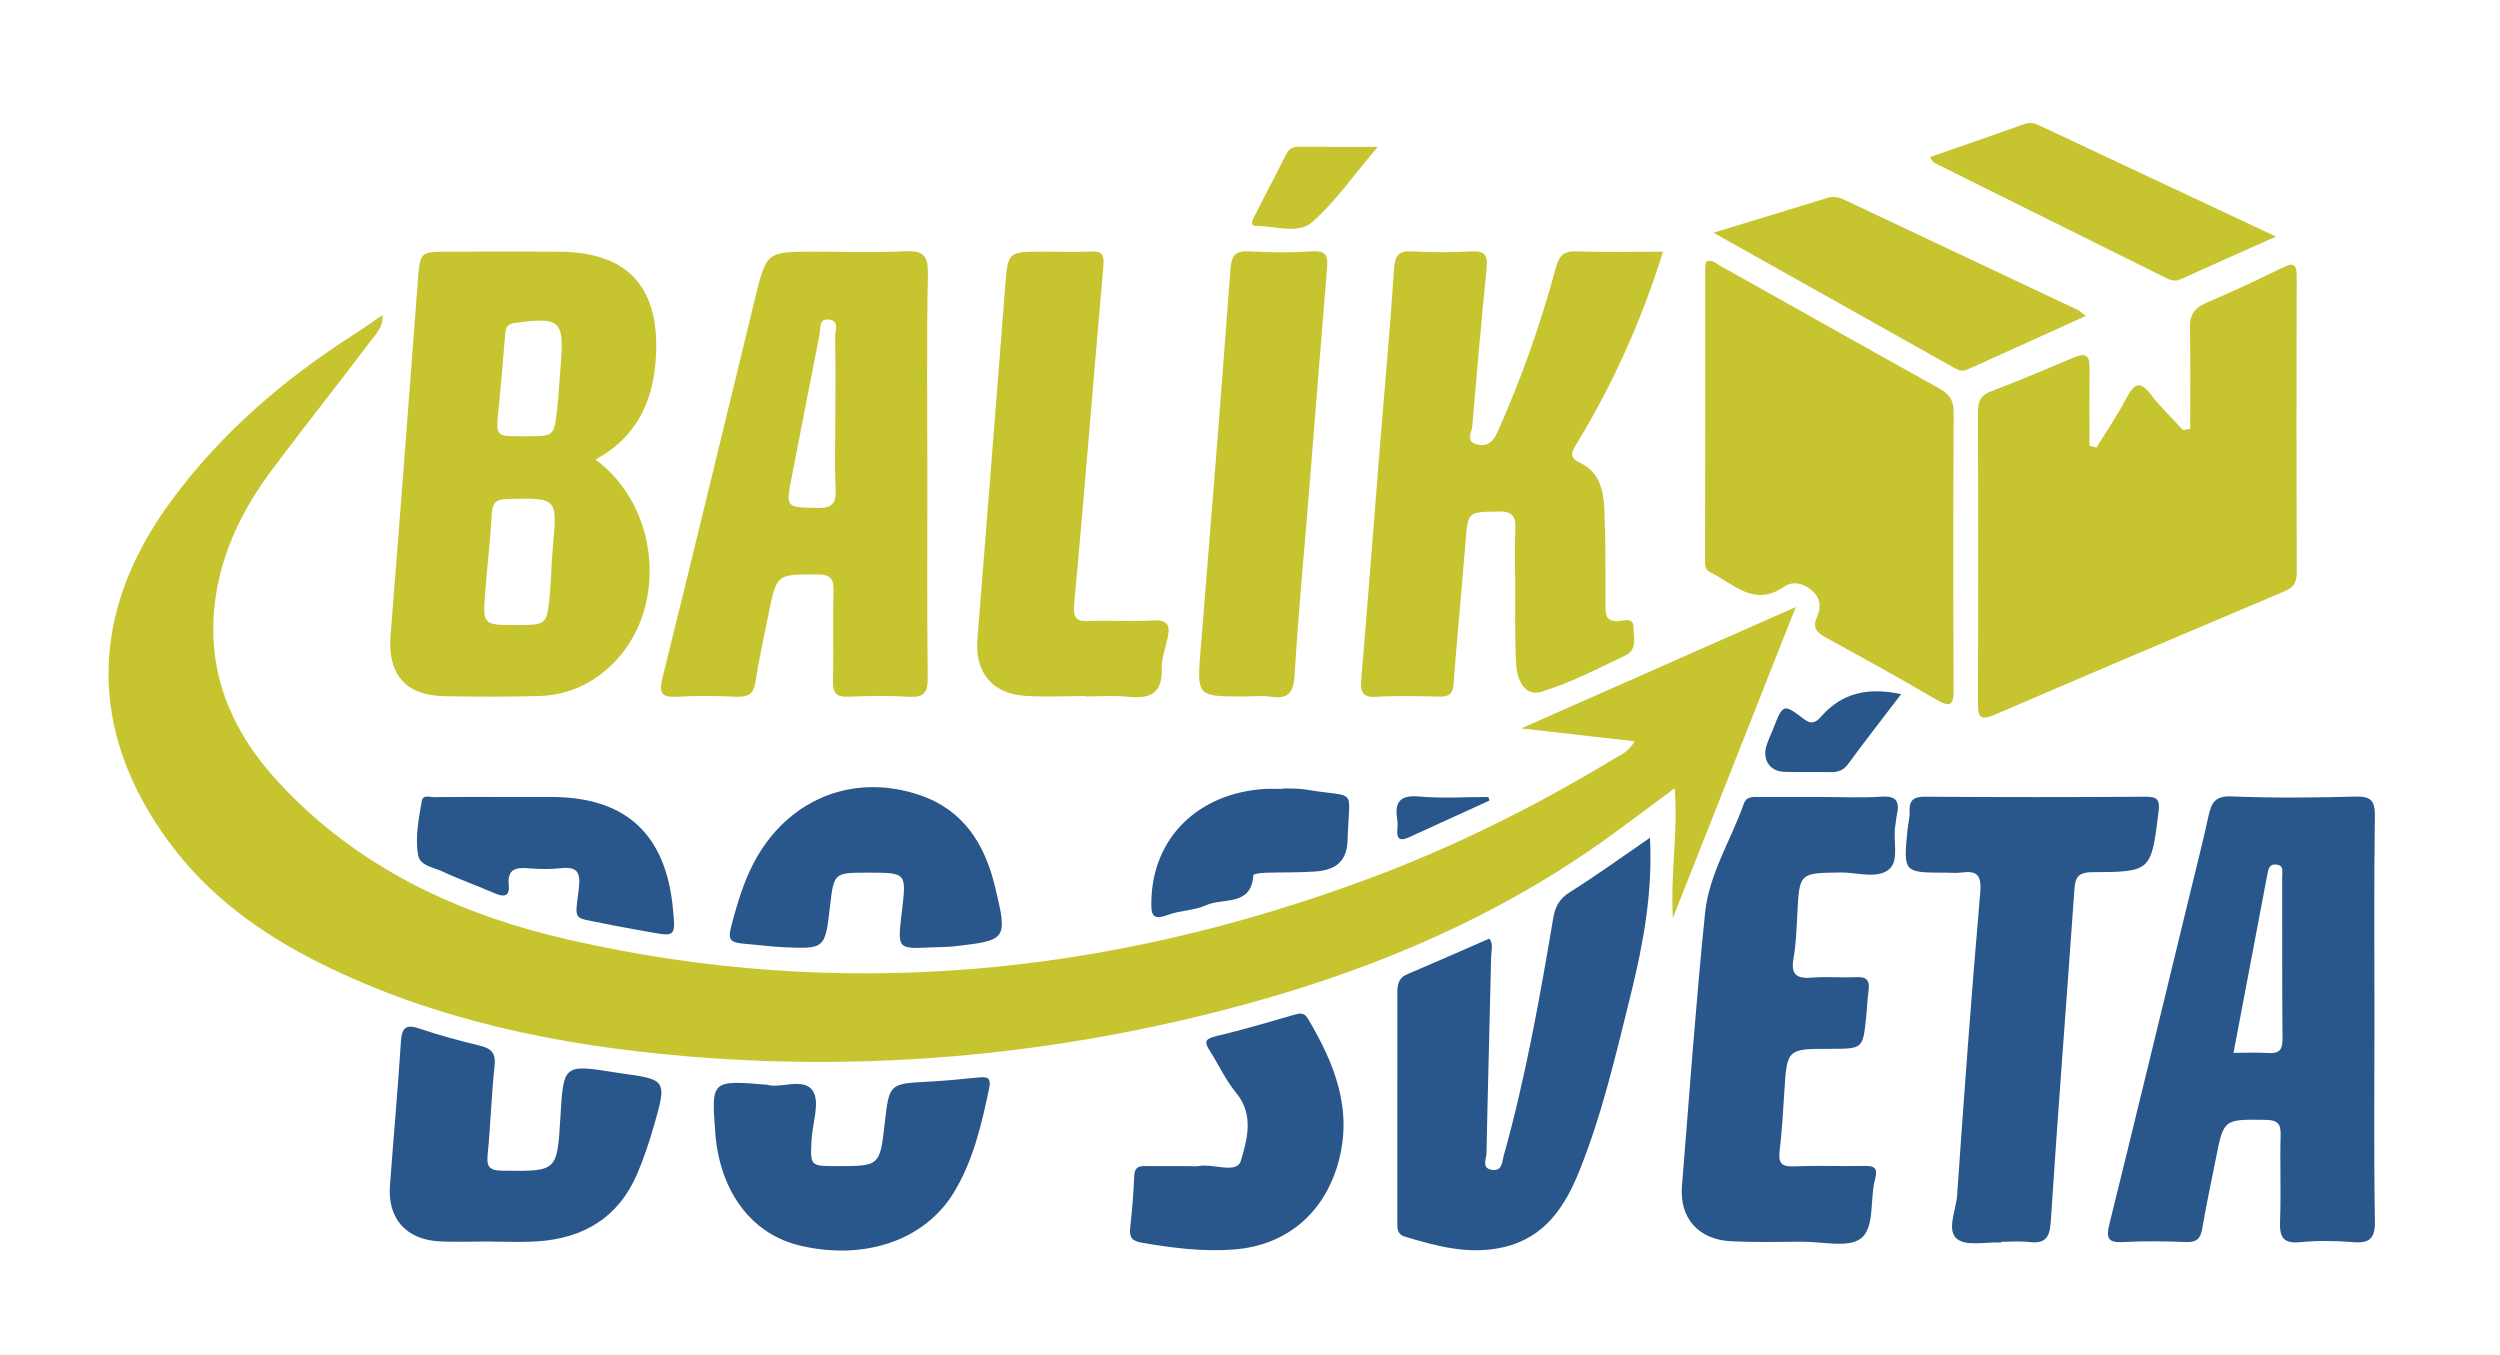 <?xml version="1.0" encoding="utf-8"?>
<!-- Generator: Adobe Illustrator 16.0.3, SVG Export Plug-In . SVG Version: 6.00 Build 0)  -->
<!DOCTYPE svg PUBLIC "-//W3C//DTD SVG 1.1//EN" "http://www.w3.org/Graphics/SVG/1.1/DTD/svg11.dtd">
<svg version="1.1" id="Vrstva_1" xmlns="http://www.w3.org/2000/svg" xmlns:xlink="http://www.w3.org/1999/xlink" x="0px" y="0px"
	 width="596px" height="323px" viewBox="0 0 596 323" enable-background="new 0 0 596 323" xml:space="preserve">
<g>
	<path fill-rule="evenodd" clip-rule="evenodd" fill="#C7C52F" d="M389.679,176.719c-8.94-1.014-17.281-1.959-27.027-3.064
		c22.188-9.807,43.188-19.089,65.457-28.933c-9.877,24.996-19.343,48.951-29.307,74.166c-0.582-10.952,1.308-20.566,0.434-30.966
		c-5.259,3.898-10.092,7.538-14.982,11.096c-30.335,22.068-64.547,35.277-100.75,43.803c-39.668,9.342-79.868,12.435-120.469,8.941
		c-29.967-2.579-59.206-8.499-86.423-21.993c-14.163-7.022-26.789-16.069-36.302-28.994c-19.459-26.438-19.259-54.637,0.637-81.549
		c11.731-15.867,26.378-28.533,42.902-39.149c2.369-1.522,4.67-3.15,7.339-4.958c0.204,2.915-1.641,4.594-2.918,6.29
		c-7.705,10.227-15.683,20.248-23.357,30.497c-6.856,9.156-11.911,19.21-13.538,30.69c-2.45,17.28,3.711,31.749,15.231,44.129
		c18.798,20.202,42.678,31.313,69.136,37.339c64.855,14.771,128.175,8.526,190.176-14.447c20.623-7.642,40.229-17.427,59.028-28.818
		C386.442,179.891,388.271,179.262,389.679,176.719z"/>
	<path fill-rule="evenodd" clip-rule="evenodd" fill="#C7C52F" d="M499.811,106.683c2.418-3.944,5.04-7.781,7.189-11.867
		c1.788-3.398,3.183-4.153,5.802-0.719c2.285,2.998,5.058,5.624,7.614,8.414c0.573-0.093,1.146-0.186,1.72-0.279
		c0-8.046,0.113-16.094-0.056-24.136c-0.066-3.146,1.199-4.758,4.013-5.957c6.116-2.607,12.151-5.419,18.116-8.357
		c2.809-1.383,3.334-0.553,3.326,2.231c-0.066,23.486-0.068,46.974,0.011,70.46c0.008,2.313-0.677,3.547-2.854,4.467
		c-23.127,9.765-46.233,19.581-69.292,29.506c-3.387,1.458-3.862,0.326-3.852-2.798c0.084-23.153,0.077-46.308-0.001-69.461
		c-0.009-2.485,0.622-3.93,3.097-4.876c6.676-2.553,13.267-5.332,19.85-8.12c2.486-1.053,3.682-0.629,3.653,2.282
		c-0.06,6.276-0.019,12.553-0.019,18.829C498.689,106.43,499.25,106.557,499.811,106.683z"/>
	<path fill-rule="evenodd" clip-rule="evenodd" fill="#C7C52F" d="M141.958,109.558c15.082,11.056,17.295,34.694,4.875,47.917
		c-5.033,5.358-11.237,8.289-18.564,8.468c-7.491,0.183-14.992,0.188-22.484,0.025c-9.214-0.199-13.41-5.33-12.673-14.555
		c2.239-28.042,4.361-56.094,6.477-84.146c0.547-7.26,0.458-7.267,7.496-7.267c8.828,0,17.657-0.064,26.484,0.018
		c15.658,0.145,23.323,8.01,22.863,23.695C156.111,94.649,152.402,103.892,141.958,109.558z M123.031,149.001
		c7.27,0,7.336,0.006,8.031-7.053c0.375-3.801,0.37-7.639,0.723-11.443c1.105-11.913,1.143-11.792-10.856-11.549
		c-2.934,0.06-3.543,1.119-3.693,3.737c-0.351,6.133-1.075,12.244-1.554,18.372C115.063,148.998,115.102,149.001,123.031,149.001z
		 M125.429,104.001c6.65,0,6.697,0.005,7.413-6.585c0.376-3.472,0.534-6.968,0.829-10.449c0.894-10.568-0.135-11.44-10.868-9.988
		c-2.124,0.288-2.259,1.322-2.387,2.931c-0.478,5.971-0.991,11.939-1.585,17.9c-0.618,6.194-0.667,6.189,5.601,6.192
		C124.763,104.001,125.096,104.001,125.429,104.001z"/>
	<path fill-rule="evenodd" clip-rule="evenodd" fill="#C7C52F" d="M396.457,60.001c-5.165,16.554-11.918,31.5-20.488,45.618
		c-1.279,2.107-2.149,3.356,0.912,4.825c4.433,2.126,5.434,6.598,5.604,10.998c0.298,7.649,0.274,15.313,0.253,22.97
		c-0.007,2.322,0.252,3.868,3.177,3.662c1.221-0.086,3.443-0.993,3.507,1.398c0.063,2.359,0.943,5.412-1.871,6.755
		c-6.572,3.138-13.11,6.579-20.034,8.666c-4.214,1.27-5.879-3.04-6.074-6.62c-0.354-6.476-0.189-12.979-0.222-19.472
		c-0.021-4.163-0.151-8.332,0.044-12.485c0.143-3.033-0.473-4.443-4.025-4.373c-7.363,0.145-7.277-0.075-7.865,7.332
		c-0.896,11.278-2.009,22.539-2.849,33.821c-0.187,2.492-1.23,3.023-3.435,2.976c-4.992-0.106-10.002-0.245-14.98,0.043
		c-3.348,0.193-3.837-1.166-3.594-4.059c1.529-18.24,2.918-36.491,4.385-54.735c1.16-14.429,2.494-28.846,3.449-43.289
		c0.218-3.288,1.188-4.263,4.375-4.093c4.649,0.248,9.332,0.249,13.98-0.001c3.106-0.167,4.037,0.734,3.715,3.899
		c-1.28,12.579-2.358,25.178-3.427,37.777c-0.122,1.436-1.563,3.486,0.82,4.247c2.307,0.735,3.954-0.139,5.069-2.617
		c5.74-12.763,10.393-25.912,14.025-39.405c0.796-2.958,1.916-4.02,5.001-3.909C382.551,60.166,389.206,60.001,396.457,60.001z"/>
	<path fill-rule="evenodd" clip-rule="evenodd" fill="#2A578B" d="M566.071,243.047c0,15.997-0.162,31.996,0.108,47.987
		c0.072,4.303-1.286,5.427-5.324,5.087c-4.137-0.348-8.356-0.395-12.482,0.012c-4.206,0.414-4.953-1.342-4.809-5.055
		c0.267-6.822-0.058-13.665,0.138-20.491c0.083-2.891-0.887-3.581-3.676-3.616c-9.894-0.122-9.893-0.236-11.777,9.292
		c-1.098,5.548-2.297,11.078-3.236,16.652c-0.406,2.409-1.364,3.287-3.871,3.187c-4.99-0.2-10.007-0.271-14.99,0.012
		c-3.601,0.205-4.098-0.959-3.289-4.23c6.464-26.147,12.787-52.33,19.146-78.504c1.531-6.301,3.129-12.588,4.515-18.922
		c0.671-3.063,1.562-4.746,5.418-4.591c9.815,0.395,19.662,0.312,29.486,0.039c3.715-0.103,4.792,0.846,4.739,4.652
		C565.944,210.719,566.071,226.884,566.071,243.047z M532.468,250.999c2.963,0,5.603-0.141,8.22,0.041
		c2.539,0.175,3.485-0.628,3.46-3.309c-0.118-12.941-0.042-25.885-0.076-38.828c-0.002-1.054,0.446-2.527-1.264-2.776
		c-1.882-0.274-2.044,1.14-2.303,2.509C537.872,222.603,535.211,236.564,532.468,250.999z"/>
	<path fill-rule="evenodd" clip-rule="evenodd" fill="#C7C52F" d="M221.085,113.205c0,16.146-0.095,32.294,0.076,48.439
		c0.037,3.458-0.888,4.685-4.435,4.468c-4.81-0.294-9.656-0.22-14.475-0.019c-2.852,0.12-3.734-0.845-3.665-3.679
		c0.175-7.153-0.072-14.318,0.119-21.471c0.08-2.98-0.689-3.983-3.856-3.992c-9.694-0.027-9.703-0.183-11.642,9.496
		c-1.078,5.376-2.297,10.733-3.106,16.151c-0.455,3.042-1.936,3.617-4.667,3.497c-4.652-0.204-9.332-0.262-13.977,0.009
		c-3.728,0.217-4.431-0.824-3.523-4.483c7.472-30.153,14.729-60.359,22.09-90.539c2.706-11.092,2.753-11.081,14.12-11.081
		c7.158,0,14.328,0.253,21.469-0.096c4.238-0.207,5.691,0.755,5.598,5.361C220.887,81.24,221.085,97.225,221.085,113.205z
		 M199.146,98.687c0-6.138,0.073-12.277-0.055-18.412c-0.029-1.425,1.083-3.75-1.403-4.082c-2.572-0.344-2.014,2.079-2.303,3.545
		c-2.246,11.372-4.452,22.752-6.662,34.131c-1.406,7.239-1.395,7.037,6.115,7.221c3.565,0.087,4.529-1.067,4.38-4.492
		C198.958,110.638,199.146,104.658,199.146,98.687z"/>
	<path fill-rule="evenodd" clip-rule="evenodd" fill="#C7C52F" d="M406.829,62.306c1.454-0.49,2.323,0.524,3.271,1.054
		c17.404,9.734,34.759,19.557,52.199,29.227c2.47,1.37,3.481,2.881,3.465,5.788c-0.127,21.964-0.113,43.929-0.023,65.893
		c0.014,3.389-0.403,4.687-3.992,2.589c-8.749-5.115-17.618-10.031-26.514-14.891c-2.274-1.243-3.193-2.432-1.999-5.064
		c1.02-2.249,0.699-4.571-1.463-6.291c-2.025-1.611-4.427-2.147-6.485-0.722c-7.136,4.943-12-0.727-17.52-3.436
		c-1.525-0.749-1.271-2.17-1.271-3.474c0-23.129,0.006-46.258,0.027-69.388C406.525,63.148,406.73,62.706,406.829,62.306z"/>
	<path fill-rule="evenodd" clip-rule="evenodd" fill="#2A578B" d="M434.588,190c4.661,0,9.339,0.24,13.978-0.078
		c3.599-0.246,4.331,1.229,3.653,4.292c-0.18,0.81-0.197,1.654-0.354,2.47c-0.69,3.578,1.038,8.396-1.501,10.544
		c-2.856,2.418-7.646,0.719-11.584,0.772c-9.84,0.132-9.808,0.045-10.306,10.079c-0.174,3.488-0.302,7.01-0.906,10.436
		c-0.702,3.985,0.896,4.859,4.508,4.548c3.47-0.298,6.993,0.078,10.479-0.111c2.513-0.136,3.231,0.834,2.907,3.174
		c-0.297,2.139-0.351,4.311-0.577,6.461c-0.786,7.457-0.798,7.456-8.547,7.456c-10.337,0-10.313,0.001-10.964,10.366
		c-0.292,4.649-0.549,9.309-1.112,13.929c-0.343,2.804,0.337,3.837,3.318,3.72c5.484-0.215,10.985,0,16.477-0.089
		c2.318-0.037,3.81,0.021,2.959,3.173c-1.289,4.773-0.016,11.458-3.334,14.071c-3.022,2.38-9.232,0.776-14.038,0.813
		c-5.658,0.045-11.329,0.175-16.975-0.109c-7.783-0.391-12.306-5.548-11.694-13.139c1.749-21.719,3.309-43.459,5.509-65.134
		c0.943-9.287,6.203-17.384,9.267-26.106c0.63-1.793,2.383-1.527,3.858-1.533C424.601,189.988,429.595,190,434.588,190z"/>
	<path fill-rule="evenodd" clip-rule="evenodd" fill="#2A578B" d="M393.353,199.716c0.661,12.975-1.548,25.152-4.552,37.273
		c-3.518,14.187-6.778,28.448-12.236,42.051c-3.444,8.585-8.251,16.034-18.161,18.3c-8.122,1.858-15.824-0.211-23.5-2.53
		c-1.914-0.578-1.783-2.12-1.783-3.639c0.009-18.143,0.011-36.286,0.007-54.429c-0.001-1.908,0.21-3.577,2.333-4.476
		c6.521-2.76,12.995-5.631,19.576-8.498c1.063,1.319,0.482,2.836,0.452,4.207c-0.347,15.641-0.796,31.279-1.105,46.92
		c-0.027,1.376-1.277,3.655,1.383,4.011c2.405,0.322,2.315-1.948,2.726-3.41c5.209-18.588,8.581-37.566,11.792-56.57
		c0.483-2.857,1.498-4.688,4.044-6.284C380.629,208.693,386.658,204.309,393.353,199.716z"/>
	<path fill-rule="evenodd" clip-rule="evenodd" fill="#2A578B" d="M477.114,296.212c-3.631-0.176-8.361,0.974-10.6-0.881
		c-2.495-2.068-0.184-6.827,0.062-10.375c1.665-24.06,3.424-48.116,5.511-72.142c0.368-4.241-0.771-5.312-4.581-4.794
		c-1.144,0.156-2.326,0.024-3.491,0.024c-10.247,0-10.253,0-9.284-10.088c0.143-1.49,0.573-2.98,0.51-4.456
		c-0.119-2.787,0.978-3.587,3.772-3.566c17.473,0.129,34.947,0.128,52.42,0.003c2.918-0.021,3.527,0.718,3.166,3.616
		c-1.765,14.139-1.676,14.324-15.854,14.379c-3.978,0.016-4.052,1.916-4.257,4.839c-1.841,26.216-3.898,52.418-5.601,78.643
		c-0.261,4.013-1.617,5.106-5.281,4.675c-2.134-0.251-4.322-0.045-6.485-0.045C477.119,296.101,477.116,296.156,477.114,296.212z"/>
	<path fill-rule="evenodd" clip-rule="evenodd" fill="#C7C52F" d="M258.796,165.947c-4.827,0-9.671,0.257-14.477-0.059
		c-7.787-0.511-11.928-5.677-11.312-13.422c2.231-28.025,4.449-56.051,6.625-84.081c0.651-8.379,0.583-8.385,8.93-8.385
		c3.829,0,7.664,0.136,11.484-0.044c2.757-0.13,3.229,0.854,2.997,3.488c-2.363,26.845-4.479,53.711-6.951,80.545
		c-0.333,3.612,0.643,4.192,3.785,4.064c4.986-0.202,10.001,0.187,14.975-0.133c3.698-0.237,4.189,1.321,3.486,4.327
		c-0.567,2.426-1.434,4.897-1.379,7.331c0.134,6.04-3.124,7.053-8.183,6.525c-3.293-0.344-6.652-0.064-9.981-0.064
		C258.796,166.009,258.796,165.978,258.796,165.947z"/>
	<path fill-rule="evenodd" clip-rule="evenodd" fill="#C7C52F" d="M296.452,166.04c-11.247,0-11.131,0.009-10.187-11.594
		c2.445-30.037,4.847-60.078,7.057-90.132c0.252-3.434,1.121-4.599,4.608-4.388c4.98,0.301,10.006,0.309,14.986-0.002
		c3.533-0.221,3.674,1.419,3.443,4.154c-1.459,17.421-2.801,34.853-4.207,52.279c-1.19,14.77-2.627,29.524-3.493,44.313
		c-0.252,4.302-1.296,6.083-5.718,5.425C300.823,165.778,298.618,166.04,296.452,166.04z"/>
	<path fill-rule="evenodd" clip-rule="evenodd" fill="#2A578B" d="M116.514,295.965c-3.999,0-8.009,0.206-11.992-0.043
		c-7.8-0.488-12.137-5.524-11.564-13.26c0.848-11.458,1.89-22.903,2.624-34.367c0.221-3.449,1.273-4.164,4.529-3.048
		c4.699,1.61,9.53,2.871,14.359,4.058c2.706,0.666,3.764,1.802,3.439,4.805c-0.75,6.949-0.947,13.958-1.634,20.916
		c-0.288,2.912,0.13,4.032,3.489,4.069c13.063,0.144,13.062,0.282,13.831-12.725c0.748-12.658,0.748-12.658,13.094-10.706
		c0.329,0.052,0.656,0.114,0.986,0.159c11.333,1.537,11.393,1.555,8.146,12.823c-1.102,3.822-2.377,7.625-3.948,11.274
		c-4.485,10.414-12.841,15.329-23.866,16.024c-3.817,0.24-7.661,0.038-11.493,0.038
		C116.514,295.976,116.514,295.971,116.514,295.965z"/>
	<path fill-rule="evenodd" clip-rule="evenodd" fill="#2A578B" d="M182.833,258.592c3.221,1.02,8.789-1.866,10.958,1.497
		c1.738,2.694-0.106,7.682-0.316,11.655c-0.331,6.253-0.314,6.254,5.978,6.256c10.299,0.002,10.299,0.002,11.47-10.256
		c1.075-9.414,1.077-9.372,10.375-9.874c3.978-0.215,7.95-0.595,11.914-0.998c2.004-0.204,3.158-0.096,2.607,2.543
		c-1.803,8.641-3.789,17.23-8.42,24.864c-6.911,11.392-21.215,16.271-36.54,12.707c-11.359-2.641-18.896-12.321-20.276-26.045
		c-0.033-0.331-0.042-0.664-0.066-0.996C169.576,257.51,169.576,257.51,182.833,258.592z"/>
	<path fill-rule="evenodd" clip-rule="evenodd" fill="#2A578B" d="M283.322,278c0.833-0.001,1.689,0.124,2.496-0.022
		c3.457-0.629,9.049,1.984,10.015-1.28c1.468-4.96,3.201-10.927-1.131-16.16c-2.521-3.045-4.197-6.781-6.353-10.143
		c-1.227-1.914-1.105-2.725,1.381-3.322c6.287-1.51,12.506-3.314,18.716-5.126c1.437-0.419,2.453-0.633,3.354,0.883
		c6.353,10.713,10.848,21.772,7.178,34.584c-3.429,11.971-12.402,19.516-24.853,20.47c-7.35,0.563-14.618-0.374-21.87-1.608
		c-2.332-0.397-3.071-1.254-2.822-3.54c0.452-4.138,0.813-8.293,0.978-12.451c0.086-2.181,1.253-2.328,2.912-2.302
		C276.655,278.038,279.989,278,283.322,278z"/>
	<path fill-rule="evenodd" clip-rule="evenodd" fill="#2A578B" d="M207.018,208.044c-8.216,0-8.216,0-9.146,8.042
		c-1.176,10.168-1.177,10.189-11.38,9.717c-2.325-0.107-4.639-0.43-6.961-0.619c-6.309-0.514-6.3-0.503-4.545-6.818
		c1.385-4.979,3.005-9.867,5.644-14.348c8.23-13.973,23.385-19.697,38.74-14.433c10.336,3.543,15.406,11.66,17.829,21.739
		c3.054,12.708,2.925,12.831-9.695,14.279c-1.814,0.208-3.657,0.16-5.485,0.248c-8.028,0.387-8.028,0.389-7.107-7.799
		c0.037-0.331,0.091-0.66,0.13-0.991C216.094,208.044,216.093,208.044,207.018,208.044z"/>
	<path fill-rule="evenodd" clip-rule="evenodd" fill="#C7C52F" d="M408.495,55.48c9.813-2.996,18.527-5.658,27.242-8.318
		c1.531-0.468,2.875-0.051,4.298,0.623c18.458,8.744,36.941,17.434,55.411,26.153c0.407,0.192,0.731,0.559,1.795,1.396
		c-9.737,4.405-19.018,8.596-28.288,12.806c-1.254,0.569-2.282,0-3.283-0.561C446.998,77.11,428.335,66.624,408.495,55.48z"/>
	<path fill-rule="evenodd" clip-rule="evenodd" fill="#C7C52F" d="M460.102,37.443c7.709-2.679,15.083-5.201,22.418-7.833
		c1.215-0.436,2.179-0.4,3.312,0.133c18.643,8.777,37.299,17.526,56.759,26.661c-8.085,3.607-15.433,6.855-22.746,10.177
		c-1.433,0.651-2.543,0.142-3.759-0.462c-18.32-9.103-36.649-18.19-54.966-27.301C460.867,38.692,460.738,38.321,460.102,37.443z"/>
	<path fill-rule="evenodd" clip-rule="evenodd" fill="#2A578B" d="M119.494,190c3.99,0,7.98-0.003,11.971,0
		c17.685,0.012,27.288,8.836,28.964,26.616c0.632,6.709,0.631,6.716-5.833,5.537c-3.587-0.654-7.183-1.274-10.752-2.017
		c-7.375-1.535-6.819-0.359-5.854-8.272c0.506-4.147-0.529-5.304-4.462-4.87c-2.464,0.272-4.997,0.217-7.473,0.009
		c-3.085-0.26-5.151,0.152-4.769,4.045c0.273,2.788-1.256,2.84-3.435,1.877c-4.067-1.797-8.295-3.242-12.308-5.147
		c-2.14-1.016-5.42-1.304-5.876-3.977c-0.725-4.256,0.153-8.619,0.892-12.871c0.269-1.548,1.938-0.885,2.975-0.898
		C108.854,189.962,114.174,190,119.494,190z"/>
	<path fill-rule="evenodd" clip-rule="evenodd" fill="#2A578B" d="M305.894,187.947c1.826,0.087,3.686-0.013,5.476,0.292
		c12.468,2.124,10.281-1.021,9.891,12.07c-0.162,5.436-3.259,7.144-7.79,7.462c-3.975,0.28-7.977,0.167-11.964,0.296
		c-0.944,0.031-2.688,0.292-2.702,0.528c-0.443,7.59-7.266,5.368-11.276,7.212c-2.804,1.289-6.214,1.203-9.132,2.314
		c-3.986,1.519-3.978-0.517-3.911-3.442c0.342-14.896,11.034-25.524,26.917-26.591c1.49-0.1,2.992-0.013,4.488-0.013
		C305.892,188.033,305.892,187.99,305.894,187.947z"/>
	<path fill-rule="evenodd" clip-rule="evenodd" fill="#2A578B" d="M453.229,165.482c-4.423,5.802-8.598,11.163-12.623,16.635
		c-1.132,1.539-2.408,2.003-4.209,1.956c-3.657-0.098-7.321,0.05-10.978-0.053c-3.363-0.095-5.277-2.772-4.356-6.023
		c0.404-1.426,1.088-2.771,1.628-4.159c2.351-6.035,2.458-6.179,7.351-2.416c1.984,1.526,3.087,0.577,4.155-0.64
		C439.199,165.081,445.469,163.823,453.229,165.482z"/>
	<path fill-rule="evenodd" clip-rule="evenodd" fill="#C7C52F" d="M328.467,35.006c-5.654,6.651-10.019,12.973-15.604,17.914
		c-3.423,3.029-8.908,0.907-13.459,0.939c-1.518,0.011-0.795-1.433-0.375-2.257c2.555-5.017,5.142-10.017,7.715-15.024
		c0.589-1.145,1.486-1.603,2.802-1.592C315.438,35.033,321.331,35.006,328.467,35.006z"/>
	<path fill-rule="evenodd" clip-rule="evenodd" fill="#2A578B" d="M355.091,190.852c-6.434,2.937-12.866,5.877-19.304,8.807
		c-1.788,0.814-2.87,0.533-2.673-1.752c0.072-0.827,0.123-1.683-0.01-2.494c-0.682-4.194,0.605-5.941,5.26-5.526
		c5.449,0.486,10.976,0.114,16.469,0.114C354.919,190.283,355.005,190.567,355.091,190.852z"/>
</g>
</svg>
